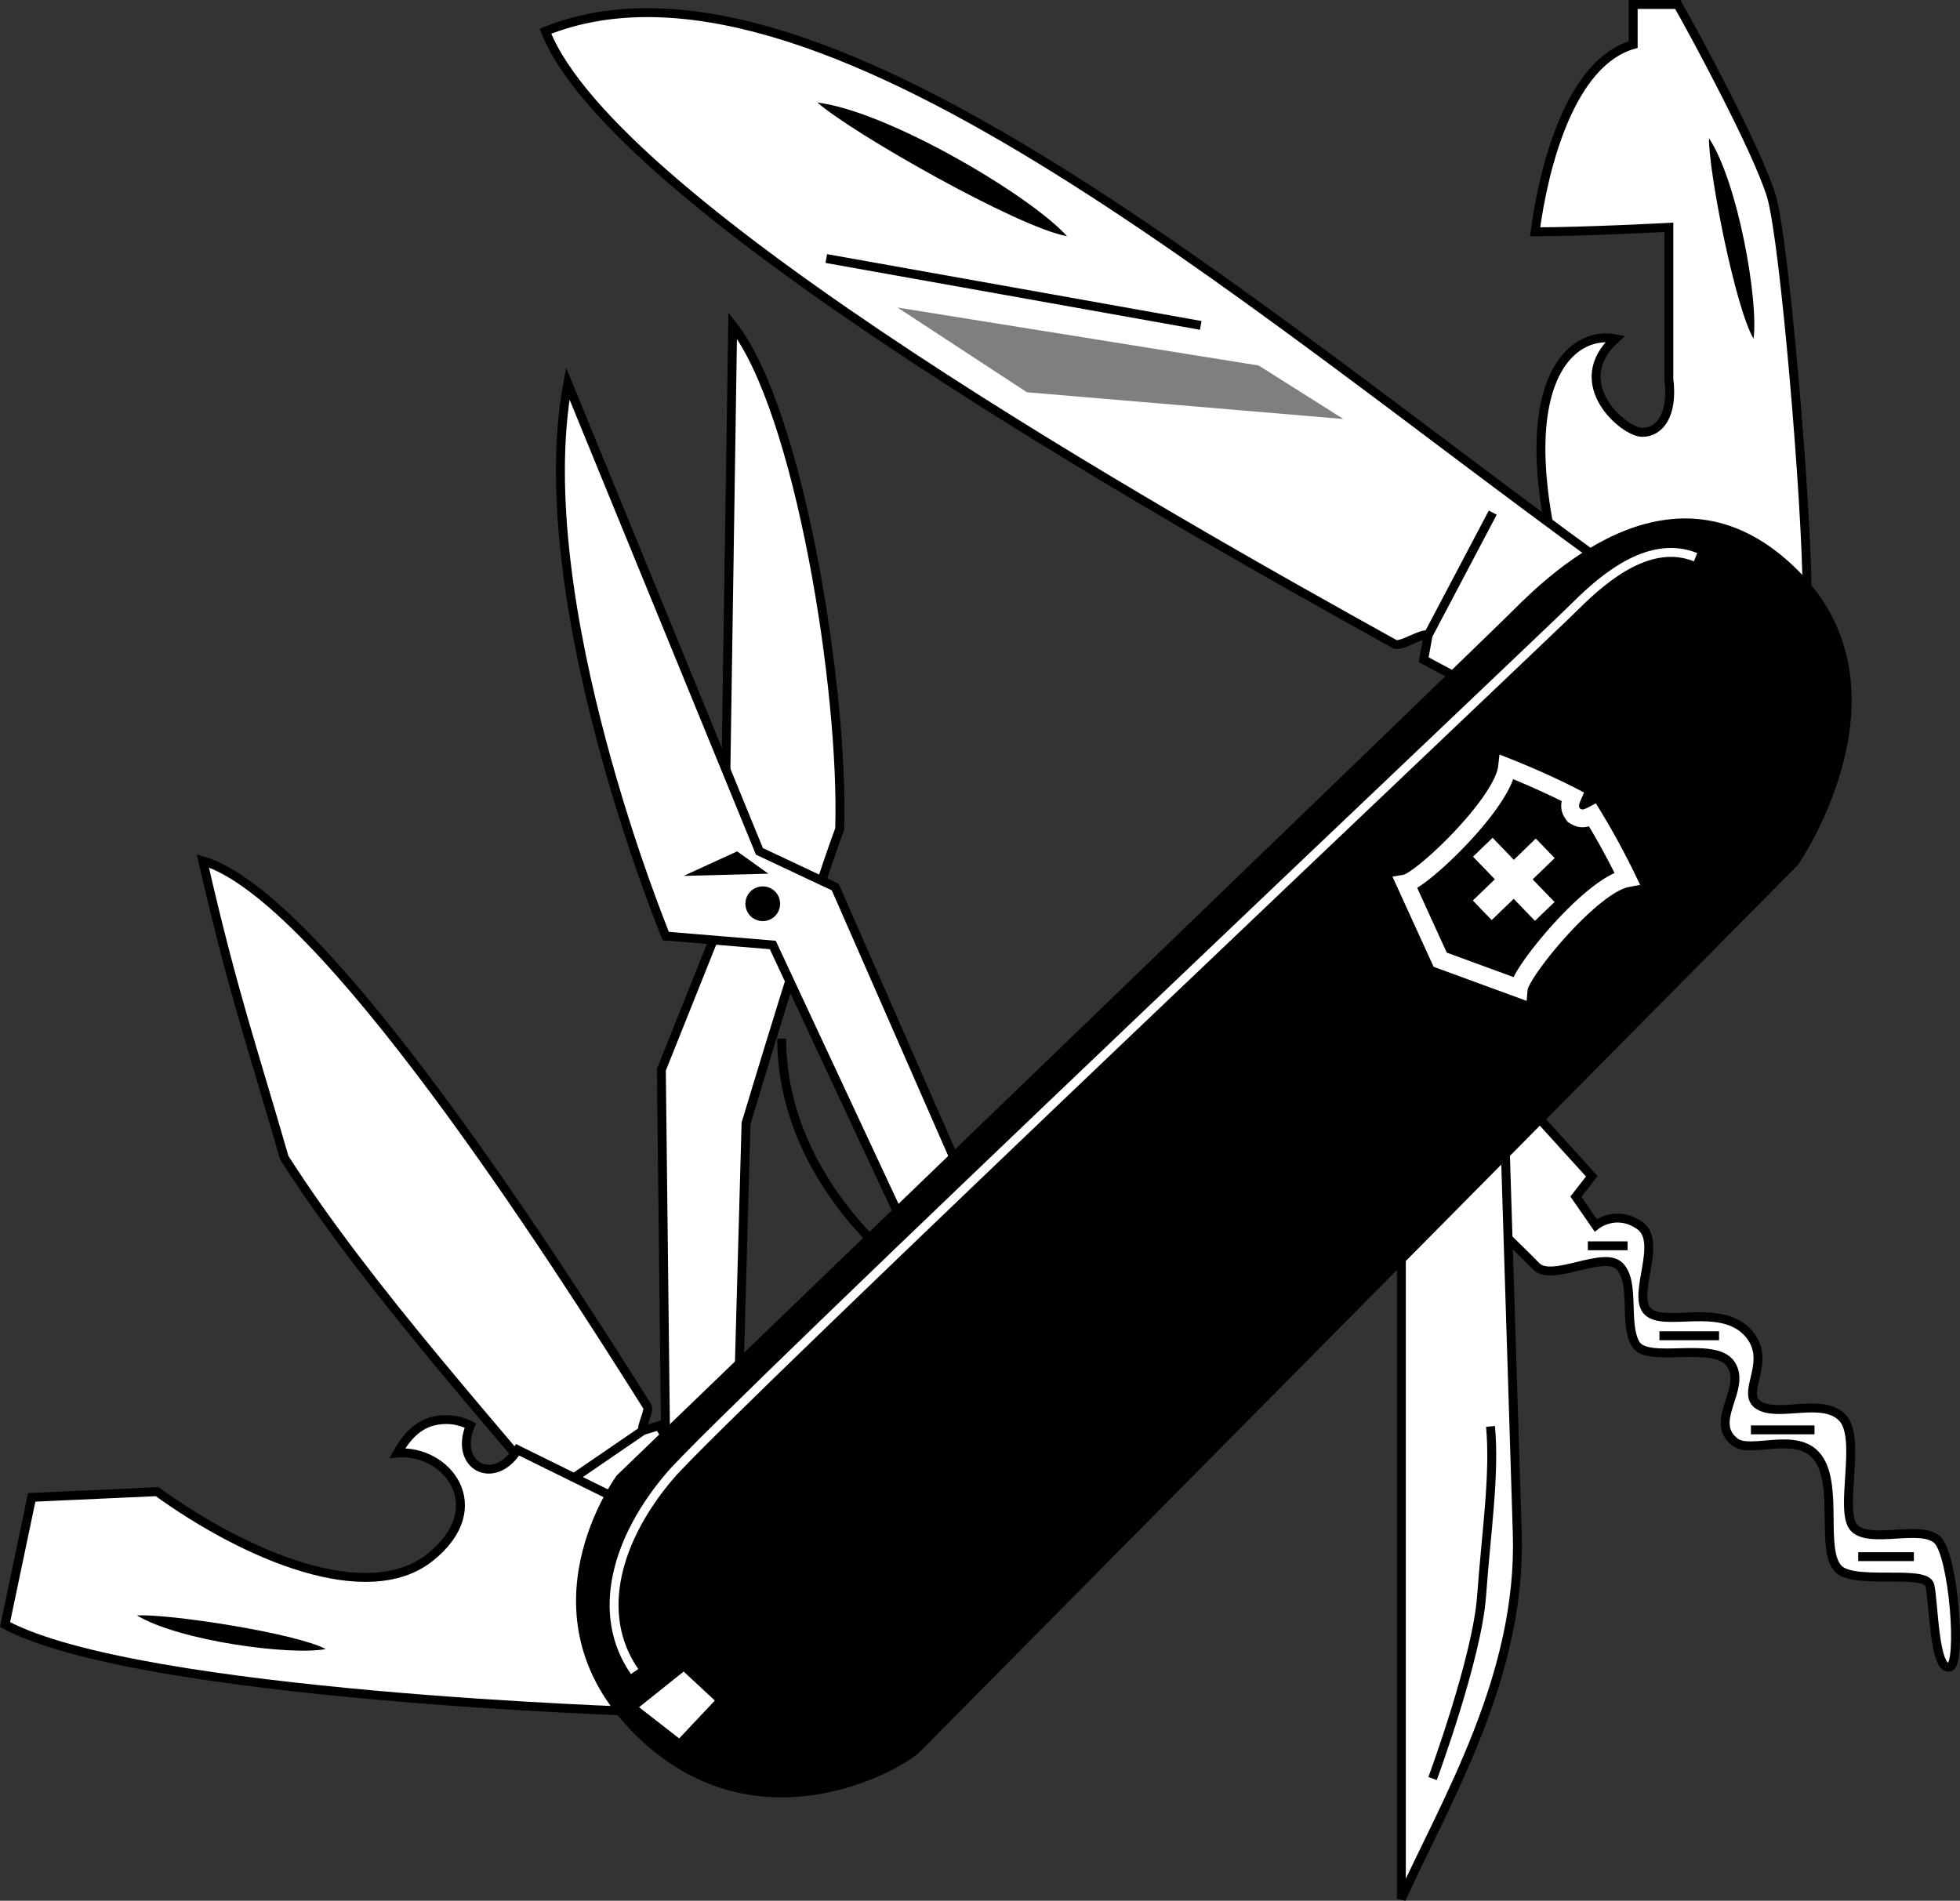 <svg xmlns="http://www.w3.org/2000/svg" width="109.916" height="106.603"><rect width="100%" height="100%" fill="#333333" stroke="none"/><path fill="#fff" d="m86.146 62.531 3.121 3.442-.89 1.144 1.113 1.606s1.117-.918 2.453 0c1.34.918-.445 3.902.45 4.816.89.922 4.011-.457 5.574 1.149 1.558 1.609-.446 3.44.668 4.128 1.113.692 3.566-.457 4.683.692 1.113 1.144-.222 5.273.668 6.191.89.918 3.79-.226 4.684.688.89.918 1.351 6.937.668 7.113-.89.23-.89-3.672-1.114-4.59-.226-.918-4.238 0-5.128-.918-1.012-1.039 0-4.586-1.118-6.191-1.113-1.606-3.789-.23-4.68-.918-1.515-1.168.669-2.985-.226-4.36-.89-1.375-4.68 0-5.351-1.144-.668-1.149 0-3.441-.891-4.36-.89-.917-3.793.919-4.684 0-.89-.917-4.457-4.359-4.457-4.359l4.457-4.129"/><path fill="none" stroke="#000" stroke-width=".5" d="m86.146 62.531 3.121 3.442-.89 1.144 1.113 1.606s1.117-.918 2.453 0c1.34.918-.445 3.902.45 4.816.89.922 4.011-.457 5.574 1.149 1.558 1.609-.446 3.44.668 4.128 1.113.692 3.566-.457 4.683.692 1.113 1.144-.222 5.273.668 6.191.89.918 3.79-.226 4.684.688.89.918 1.351 6.937.668 7.113-.89.23-.89-3.672-1.114-4.59-.226-.918-4.238 0-5.128-.918-1.012-1.039 0-4.586-1.118-6.191-1.113-1.606-3.789-.23-4.68-.918-1.515-1.168.669-2.985-.226-4.36-.89-1.375-4.68 0-5.351-1.144-.668-1.149 0-3.441-.891-4.36-.89-.917-3.793.919-4.684 0-.89-.917-4.457-4.359-4.457-4.359zm2.899 7.34h2.23m1.785 5.047h3.344m1.786 5.277h3.566m2.453 7.11h3.12M51.088 71.5c-.75-.5-7.25-5.5-7.25-13.25"/><path fill="#fff" d="M37.338 81.75 37.088 60l3.5-8.75.5-33c3.75 4.75 6.25 20.5 6 28.25-1.5 4-5.25 16.5-5.25 16.5l-.5 18-4 .75"/><path fill="none" stroke="#000" stroke-width=".5" d="M37.338 81.75 37.088 60l3.5-8.75.5-33c3.75 4.75 6.25 20.5 6 28.25-1.5 4-5.25 16.5-5.25 16.5l-.5 18zm0 0"/><path fill="#fff" d="M52.088 71.75 43.338 53l-6-.5s-7.75-18.75-5.5-31l10.75 26.25 4.25 2 8 18.25-2.75 3.75"/><path fill="none" stroke="#000" stroke-width=".5" d="M52.088 71.75 43.338 53l-6-.5s-7.75-18.75-5.5-31l10.75 26.25 4.25 2 8 18.25zm0 0"/><path d="M42.775 51.66a.97.97 0 0 0 .973-.972.97.97 0 0 0-.973-.973.97.97 0 0 0-.972.972c0 .54.433.973.972.973"/><path fill="#fff" stroke="#000" stroke-width=".5" d="M36.303 78.89c-5.282-8.394-18.243-28.66-24.93-30.609 1.715 7.469 2.715 10.219 4.57 16.653 4.746 7.437 11.98 15.285 17.785 22.382l4.532-5.226c-.325-.492-.594-.977-1.305-2.133l-.902.277c-.125-.207.39-1.12.25-1.343m-.25 1.343-4.418 3.024"/><path fill="#fff" d="M36.088 96S7.764 95.137.283 91.113l1.496-7.133 7.031-.32c4.946 3.574 11.782 6.496 15.305 3.688 3.524-2.813.934-6.082-1.832-5.852.777-1.39 1.59-1.738 2.273-1.844.688-.105 1.266.024 1.82.293-.945 2.27 1.333 3.457 2.65 1.367l7.831 3.864L36.087 96"/><path fill="none" stroke="#000" stroke-width=".5" d="M36.088 96S7.764 95.137.283 91.113l1.496-7.133 7.031-.32c4.946 3.574 11.782 6.496 15.305 3.688 3.524-2.813.934-6.082-1.832-5.852.777-1.39 1.59-1.738 2.273-1.844.688-.105 1.266.024 1.82.293-.945 2.27 1.333 3.457 2.65 1.367l7.831 3.864zm0 0"/><path fill="#fff" d="M101.338 33.25c0-4.75-1.25-19.75-2-22.25s-4.25-9-5.25-10.75h-2.5V2.5c-3.5 1-5 6.75-5.5 10.5 2.75 0 7.5-.25 7.5-.25v8.5c.25 2-.5 3-1.5 3s-4.25-2.75-1.5-5.25c-2.5-.5-6.25 2.5-2.75 14.5l13.5-.25"/><path fill="none" stroke="#000" stroke-width=".5" d="M101.338 33.25c0-4.75-1.25-19.75-2-22.25s-4.25-9-5.25-10.75h-2.5V2.5c-3.5 1-5 6.75-5.5 10.5 2.75 0 7.5-.25 7.5-.25v8.5c.25 2-.5 3-1.5 3s-4.25-2.75-1.5-5.25c-2.5-.5-6.25 2.5-2.75 14.5zm0 0"/><path d="M95.838 7.75c1.617 2.438 2.789 9.086 2.5 11.25-1.028-1.75-2.516-9.32-2.5-11.25"/><path fill="#fff" d="m84.338 62 .75 24c.25 8-4 15-6.5 20.5V65.25l5.75-3.25"/><path fill="none" stroke="#000" stroke-width=".5" d="m84.338 62 .75 24c.25 8-4 15-6.5 20.5V65.25Zm0 0"/><path fill="#fff" stroke="#000" stroke-width=".5" d="M78.213 36.125c.34.188 1.558-.672 1.875-.5L79.838 37c1.761.953 2.496 1.313 3.25 1.75l6.75-7.25c-20-14.5-44.25-35.75-59.25-29.75 3.836 9.797 34.804 27.27 47.625 34.375m1.875-.5 3.625-6.875"/><path d="m51.588 98.25 49.25-49.75s6.75-9.75 0-16.5-13.75 0-16 2.25-50.25 48.5-50.25 48.5-5.75 7.75 1 14.5 15 2 16 1"/><path fill="#fff" d="m84.889 50.41-1.235 1.192-.531-.547-.527-.551 1.234-1.188-.031-.035-1.192-1.234.547-.531.551-.528 1.191 1.235 1.23-1.192.532.547.527.55-1.234 1.192.035.035 1.192 1.235-.551.527-.547.531-1.191-1.238"/><path fill="none" stroke="#fff" d="m80.764 53.824 4.41 1.617c.082-.91 4.066-5.804 6.07-6.183a41.298 41.298 0 0 0-1.93-3.54c-.504.266-.734.208-1.05.009-.227-.301-.301-.528-.075-1.051 0 0-1.578-.824-3.675-1.653-.227 2.028-4.801 6.375-5.7 6.528zm0 0"/><path fill="none" stroke="#fff" stroke-width=".5" d="M35.588 93.75c-2.25-3.25-1-7.5 2-11s49-47 50.75-48.75 4.25-3.75 6.75-2.75"/><path fill="#fff" d="m35.838 95.75 2.5-2 1.75 1.625-2 2.125-2.25-1.75"/><path d="M45.838 5.75c4 .5 12 5.25 14 7.5-2.75-.5-12-5.75-14-7.5M7.678 90.602c2.39 1.437 8.62 2.261 10.59 1.886-1.708-.902-8.817-1.988-10.59-1.886"/><path fill="none" stroke="#000" stroke-width=".5" d="M80.338 99.75s2.5-6.75 2.75-10.25.75-6.75.5-9.5"/><path fill="#7f7f7f" d="m50.338 17.25 20.25 3.25 4.75 3-17.75-1.5-7.25-4.75"/><path fill="none" stroke="#000" stroke-width=".5" d="m46.338 14.5 21 3.75"/><path d="m43.088 49-4.75.125 3-1.375zm0 0"/></svg>
